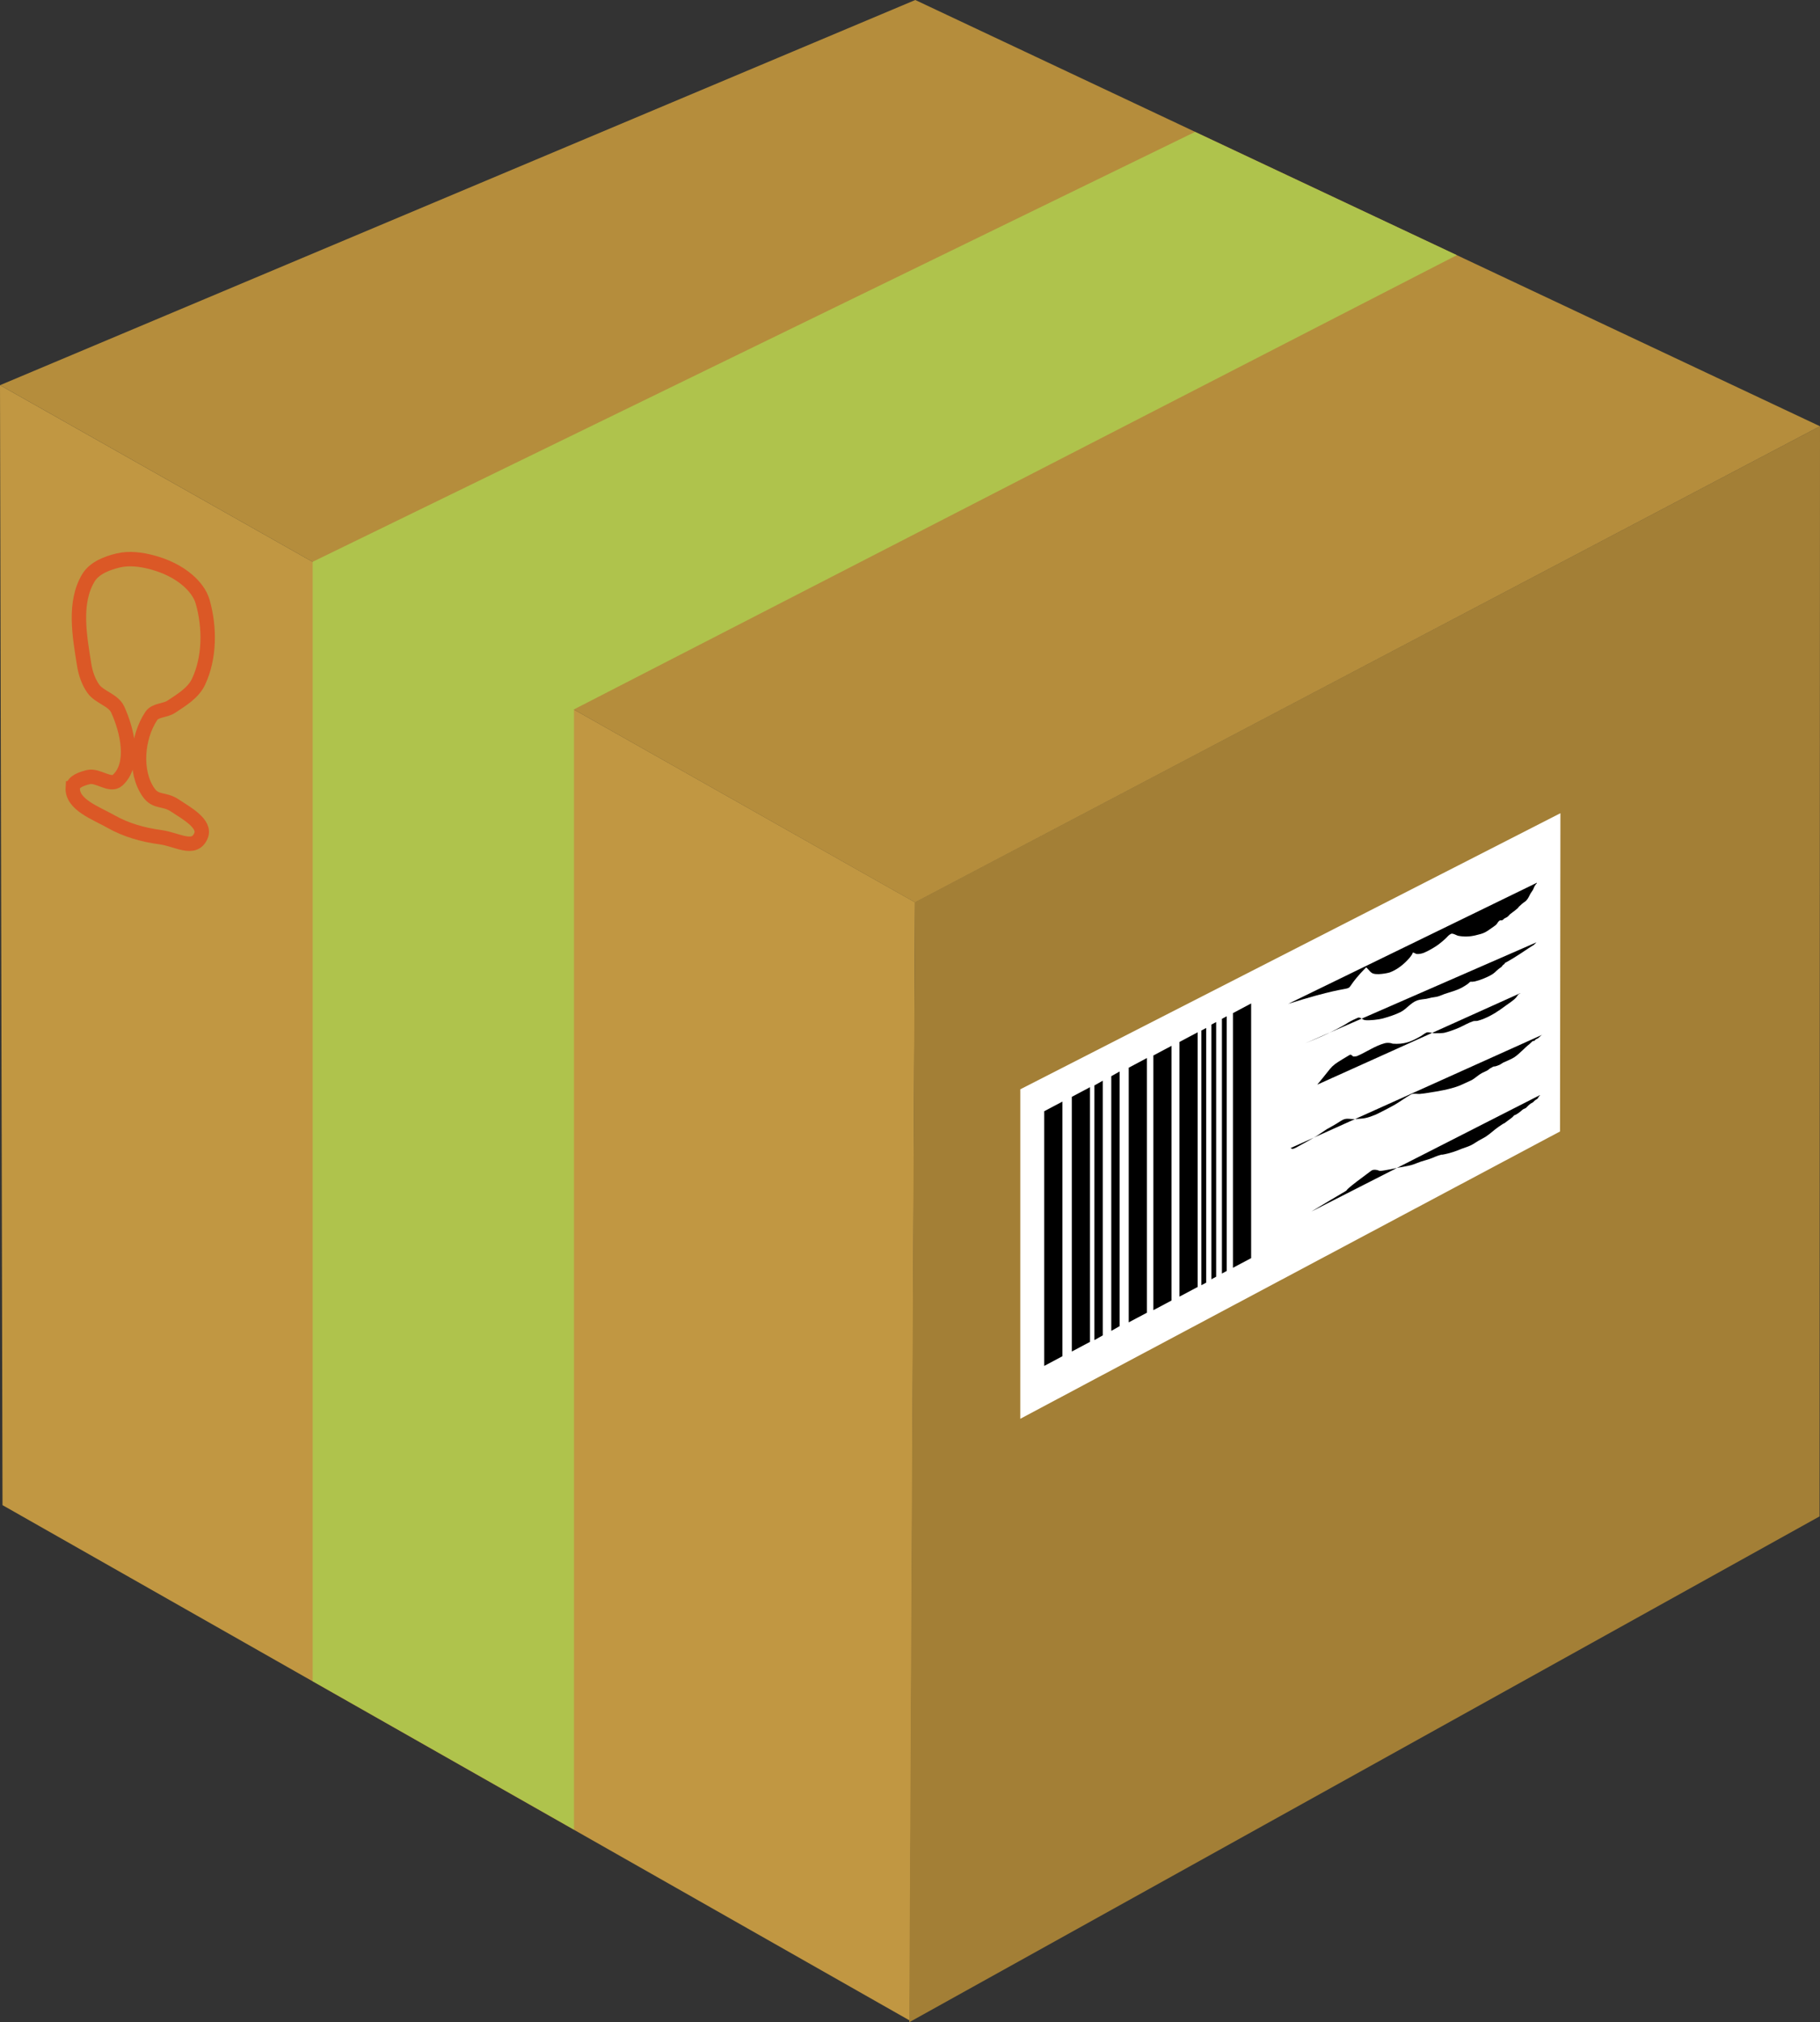 <?xml version="1.0" encoding="UTF-8" standalone="no"?>
<!-- Created with Inkscape (http://www.inkscape.org/) -->

<svg
   width="77.844mm"
   height="86.479mm"
   viewBox="0 0 77.844 86.479"
   version="1.1"
   id="svg1"
   inkscape:export-filename="fandg.svg"
   inkscape:export-xdpi="96"
   inkscape:export-ydpi="96"
   sodipodi:docname="imbox.svg"
   inkscape:version="1.3 (0e150ed6c4, 2023-07-21)"
   xmlns:inkscape="http://www.inkscape.org/namespaces/inkscape"
   xmlns:sodipodi="http://sodipodi.sourceforge.net/DTD/sodipodi-0.dtd"
   xmlns="http://www.w3.org/2000/svg"
   xmlns:svg="http://www.w3.org/2000/svg">
  <rect x="0" y="0" width="77.844" height="86.479" fill="#333333" stroke="none"/>
  <sodipodi:namedview
     id="namedview1"
     pagecolor="#ffffff"
     bordercolor="#000000"
     borderopacity="0.25"
     inkscape:showpageshadow="2"
     inkscape:pageopacity="0.0"
     inkscape:pagecheckerboard="0"
     inkscape:deskcolor="#d1d1d1"
     inkscape:document-units="mm"
     inkscape:zoom="2"
     inkscape:cx="132.25"
     inkscape:cy="195.25"
     inkscape:window-width="1649"
     inkscape:window-height="1266"
     inkscape:window-x="1812"
     inkscape:window-y="500"
     inkscape:window-maximized="0"
     inkscape:current-layer="layer1" />
  <defs
     id="defs1" />
  <g
     inkscape:label="Layer 1"
     inkscape:groupmode="layer"
     id="layer1"
     transform="translate(-36.274,-140.882)">
    <path
       id="rect8"
       style="fill:#c19742;fill-opacity:1;stroke-width:0.265"
       d="M 36.274,157.352 75.411,179.467 75.189,227.291 36.381,205.248 Z"
       sodipodi:nodetypes="ccccc" />
    <path
       id="rect8-1"
       style="fill:#a37f36;fill-opacity:1;stroke-width:0.265"
       d="m 114.118,159.109 -38.712,20.359 -0.241,47.892 38.935,-21.631 z"
       sodipodi:nodetypes="ccccc" />
    <path
       id="rect9"
       style="fill:#b58d3c;fill-opacity:1;stroke-width:0.265"
       d="M 75.422,140.882 114.118,159.111 75.412,179.473 36.275,157.354 Z"
       sodipodi:nodetypes="ccccc" />
    <path
       id="rect2"
       style="fill:#afc34c;stroke-width:1.058;fill-opacity:1"
       d="m 49.647,164.907 37.739,-18.383 11.198,5.27 -37.759,19.424 8.13e-4,47.905 -11.179,-6.347 z"
       sodipodi:nodetypes="ccccccc" />
    <path
       id="rect10"
       style="fill:#ffffff;stroke-width:1.058;fill-opacity:1"
       d="m 79.914,187.465 23.101,-11.807 -0.017,13.61 -23.085,12.287 z"
       sodipodi:nodetypes="ccccc" />
    <path
       id="rect11"
       style="stroke-width:1.087"
       d="m 80.937,188.403 0.778,-0.413 v 10.891 l -0.778,0.413 z" />
    <path
       id="rect11-0"
       style="stroke-width:1.087"
       d="m 82.117,187.788 0.778,-0.413 v 10.891 l -0.778,0.413 z" />
    <path
       id="rect11-1"
       style="stroke-width:0.737"
       d="m 83.083,187.3 0.357,-0.202 v 10.891 l -0.357,0.202 z" />
    <path
       id="rect11-1-3"
       style="stroke-width:0.737"
       d="m 83.805,186.905 0.357,-0.202 v 10.891 l -0.357,0.202 z" />
    <path
       id="rect11-5"
       style="stroke-width:1.087"
       d="m 84.551,186.541 0.778,-0.413 v 10.891 l -0.778,0.413 z" />
    <path
       id="rect11-07"
       style="stroke-width:1.087"
       d="m 85.605,186.019 0.778,-0.413 v 10.891 l -0.778,0.413 z" />
    <path
       id="rect11-9"
       style="stroke-width:1.087"
       d="m 86.722,185.44 0.778,-0.413 v 10.891 l -0.778,0.413 z"
       inkscape:transform-center-x="0.90036423"
       inkscape:transform-center-y="0.38587038" />
    <path
       id="rect11-93"
       style="stroke-width:0.558"
       d="m 87.659,184.951 0.205,-0.109 v 10.891 l -0.205,0.109 z" />
    <path
       id="rect11-93-5"
       style="stroke-width:0.558"
       d="m 88.086,184.698 0.205,-0.109 v 10.891 l -0.205,0.109 z" />
    <path
       id="rect11-93-0"
       style="stroke-width:0.558"
       d="m 88.537,184.452 0.205,-0.109 v 10.891 l -0.205,0.109 z" />
    <path
       id="rect11-3"
       style="stroke-width:1.087"
       d="m 89.009,184.207 0.778,-0.413 v 10.891 l -0.778,0.413 z" />
    <path
       style="fill:#000000;fill-opacity:1;stroke-width:1.058"
       d="m 91.374,183.81 c 3.774,-1.189 1.867,-0.06 3.324,-1.554 0.014,-0.014 0.035,0.019 0.05,0.033 0.068,0.064 0.121,0.146 0.198,0.198 0.181,0.123 0.718,-10e-4 0.761,-0.017 0.33,-0.119 0.614,-0.353 0.843,-0.612 0.05,-0.056 0.092,-0.119 0.132,-0.182 0.009,-0.015 0.004,-0.037 0.017,-0.05 0.028,-0.028 0.131,0.047 0.149,0.05 0.1,0.017 0.245,-0.015 0.331,-0.05 0.176,-0.07 0.464,-0.239 0.612,-0.347 0.104,-0.076 0.201,-0.162 0.298,-0.248 0.108,-0.096 0.129,-0.156 0.248,-0.215 0.072,-0.036 0.253,0.074 0.298,0.083 0.255,0.049 0.49,0.043 0.744,-0.017 0.38,-0.089 0.418,-0.119 0.695,-0.314 0.068,-0.048 0.138,-0.092 0.198,-0.149 0.04,-0.038 0.06,-0.093 0.099,-0.132 0.093,-0.093 0.08,-0.015 0.182,-0.066 0.021,-0.01 0.03,-0.037 0.05,-0.05 0.047,-0.032 0.103,-0.049 0.149,-0.083 0.044,-0.033 0.074,-0.081 0.116,-0.116 0.063,-0.053 0.134,-0.097 0.198,-0.149 0.281,-0.228 0.018,-0.034 0.298,-0.281 0.107,-0.094 0.147,-0.088 0.232,-0.198 0.062,-0.08 0.096,-0.178 0.149,-0.265 0.031,-0.051 0.07,-0.097 0.099,-0.149 0.026,-0.048 0.038,-0.102 0.066,-0.149 0.127,-0.211 0.056,-0.018 0.099,-0.149"
       id="path11" />
    <path
       style="fill:#000000;fill-opacity:1;stroke-width:1.058"
       d="m 92.101,185.497 c 0.32,-0.138 0.646,-0.261 0.959,-0.413 1.063,-0.518 0.673,-0.404 1.29,-0.678 0.096,-0.043 0.194,0.082 0.298,0.099 0.177,0.03 0.623,-0.027 0.761,-0.066 0.265,-0.075 0.531,-0.157 0.777,-0.281 0.241,-0.122 0.441,-0.406 0.711,-0.496 0.125,-0.042 0.252,-0.045 0.38,-0.066 0.073,-0.012 0.143,-0.035 0.215,-0.05 0.093,-0.019 0.189,-0.025 0.281,-0.05 0.091,-0.025 0.176,-0.068 0.265,-0.099 0.267,-0.094 0.546,-0.156 0.794,-0.298 0.08,-0.045 0.157,-0.095 0.232,-0.149 0.035,-0.025 0.061,-0.063 0.099,-0.083 0.02,-0.01 0.044,0.002 0.066,0 0.044,-0.004 0.089,-0.007 0.132,-0.017 0.196,-0.044 0.47,-0.154 0.645,-0.248 0.201,-0.108 0.194,-0.14 0.364,-0.281 0.042,-0.035 0.091,-0.062 0.132,-0.099 0.02,-0.019 0.03,-0.047 0.05,-0.066 0.019,-0.019 0.047,-0.03 0.066,-0.05 0.014,-0.014 0.018,-0.037 0.033,-0.05 0.019,-0.016 0.045,-0.02 0.066,-0.033 0.093,-0.056 0.188,-0.109 0.281,-0.165 0.224,-0.137 0.443,-0.284 0.661,-0.43 0.29,-0.193 0.157,-0.074 0.331,-0.248"
       id="path12" />
    <path
       style="fill:#000000;fill-opacity:1;stroke-width:1.058"
       d="m 92.614,187.267 c 0.777,-0.925 0.464,-0.718 1.389,-1.273 0.061,-0.037 0.111,0.048 0.149,0.066 0.015,0.007 0.033,0.002 0.05,0 0.039,-0.004 0.08,-0.001 0.116,-0.017 0.383,-0.163 0.775,-0.438 1.174,-0.546 0.095,-0.026 0.203,-0.024 0.298,0 0.017,0.004 0.032,0.015 0.05,0.017 0.223,0.019 0.447,0.001 0.661,-0.066 0.182,-0.057 0.363,-0.155 0.529,-0.248 0.091,-0.051 0.17,-0.123 0.265,-0.165 0.063,-0.028 0.274,0.03 0.331,0.033 0.089,0.005 0.35,-0.004 0.413,-0.017 0.158,-0.032 0.477,-0.148 0.628,-0.215 0.204,-0.09 0.399,-0.21 0.612,-0.281 0.066,-0.022 0.119,-0.002 0.182,-0.017 0.102,-0.023 0.201,-0.059 0.298,-0.099 0.333,-0.139 0.622,-0.33 0.91,-0.546 0.146,-0.11 0.321,-0.212 0.446,-0.347 0.037,-0.04 0.06,-0.093 0.099,-0.132 0.029,-0.029 0.07,-0.037 0.099,-0.066"
       id="path13" />
    <path
       style="fill:#000000;fill-opacity:1;stroke-width:1.058"
       d="m 91.473,189.979 c 0.033,0.011 0.065,0.041 0.099,0.033 0.089,-0.021 0.168,-0.072 0.248,-0.116 0.256,-0.139 0.511,-0.28 0.761,-0.43 0.731,-0.487 0.158,-0.121 0.827,-0.513 0.1,-0.059 0.194,-0.128 0.298,-0.182 0.17,-0.088 0.331,-0.022 0.513,-0.033 0.394,-0.023 0.485,-0.024 0.876,-0.182 0.121,-0.049 0.727,-0.367 0.86,-0.446 0.23,-0.137 0.444,-0.3 0.678,-0.43 0.087,-0.049 0.282,-0.009 0.364,-0.017 0.127,-0.011 0.254,-0.029 0.38,-0.05 0.438,-0.07 0.89,-0.141 1.306,-0.298 0.025,-0.009 0.499,-0.221 0.546,-0.248 0.15,-0.086 0.277,-0.215 0.43,-0.298 0.086,-0.046 0.183,-0.078 0.265,-0.132 0.029,-0.02 0.052,-0.048 0.083,-0.066 0.267,-0.16 0.067,-0.011 0.397,-0.149 0.059,-0.025 0.108,-0.07 0.165,-0.099 0.103,-0.051 0.356,-0.147 0.48,-0.232 0.236,-0.162 0.42,-0.387 0.645,-0.562 0.035,-0.027 0.11,-0.113 0.149,-0.132 0.015,-0.007 0.035,0.008 0.05,0 0.027,-0.015 0.041,-0.048 0.066,-0.066 0.03,-0.021 0.069,-0.028 0.099,-0.05 0.068,-0.049 0.105,-0.111 0.182,-0.149"
       id="path15" />
    <path
       style="fill:#000000;fill-opacity:1;stroke-width:1.058"
       d="m 92.366,192.691 c 2.751,-1.663 0.39,-0.149 2.547,-1.736 0.089,-0.065 0.185,-0.055 0.281,-0.033 0.039,0.009 0.076,0.035 0.116,0.033 0.153,-0.006 0.743,-0.132 0.827,-0.149 0.165,-0.033 0.333,-0.055 0.496,-0.099 0.141,-0.038 0.274,-0.103 0.413,-0.149 0.126,-0.042 0.255,-0.073 0.38,-0.116 0.167,-0.057 0.324,-0.144 0.496,-0.182 0.016,-0.004 0.033,0.003 0.05,0 0.143,-0.024 0.333,-0.073 0.463,-0.116 0.118,-0.038 0.231,-0.088 0.347,-0.132 0.132,-0.05 0.269,-0.088 0.397,-0.149 0.116,-0.055 0.219,-0.134 0.331,-0.198 0.098,-0.057 0.202,-0.105 0.298,-0.165 0.199,-0.126 0.368,-0.298 0.562,-0.43 0.66,-0.45 -0.284,0.246 0.397,-0.265 0.066,-0.05 0.136,-0.095 0.198,-0.149 0.03,-0.025 0.049,-0.063 0.083,-0.083 0.015,-0.009 0.034,-0.009 0.05,-0.017 0.071,-0.036 0.135,-0.085 0.198,-0.132 0.041,-0.03 0.073,-0.071 0.116,-0.099 0.041,-0.027 0.092,-0.037 0.132,-0.066 0.062,-0.062 0.125,-0.131 0.198,-0.182 0.245,-0.14 2.5e-4,0.013 0.198,-0.149 0.031,-0.025 0.071,-0.038 0.099,-0.066 0.023,-0.023 0.03,-0.057 0.05,-0.083 0.053,-0.071 0.05,-0.022 0.05,-0.066"
       id="path16" />
    <path
       style="fill:none;fill-opacity:1;stroke:#ff0000;stroke-width:0.616;stroke-opacity:0.418"
       d="m 39.387,174.565 c -0.047,0.726 1,1.09 1.633,1.449 0.642,0.365 1.38,0.572 2.111,0.669 0.721,0.096 1.446,0.613 1.736,-0.054 0.228,-0.525 -0.643,-0.984 -1.118,-1.303 -0.458,-0.307 -0.81,-0.107 -1.124,-0.56 -0.621,-0.895 -0.485,-2.36 0.12,-3.267 0.174,-0.26 0.592,-0.219 0.852,-0.392 0.439,-0.291 0.941,-0.59 1.166,-1.066 0.488,-1.035 0.492,-2.329 0.178,-3.429 -0.102,-0.356 -0.356,-0.669 -0.635,-0.912 -0.426,-0.37 -0.965,-0.619 -1.51,-0.766 -0.474,-0.128 -0.992,-0.198 -1.469,-0.084 -0.476,0.114 -1.014,0.32 -1.268,0.737 -0.647,1.063 -0.38,2.5 -0.184,3.729 0.057,0.358 0.179,0.72 0.388,1.016 0.264,0.374 0.853,0.477 1.045,0.893 0.421,0.916 0.744,2.351 -0.006,3.024 -0.312,0.28 -0.844,-0.236 -1.25,-0.134 -0.259,0.065 -0.646,0.183 -0.663,0.45 z"
       id="path17"
       sodipodi:nodetypes="sssssssssssssssssssss" />
  </g>
</svg>
